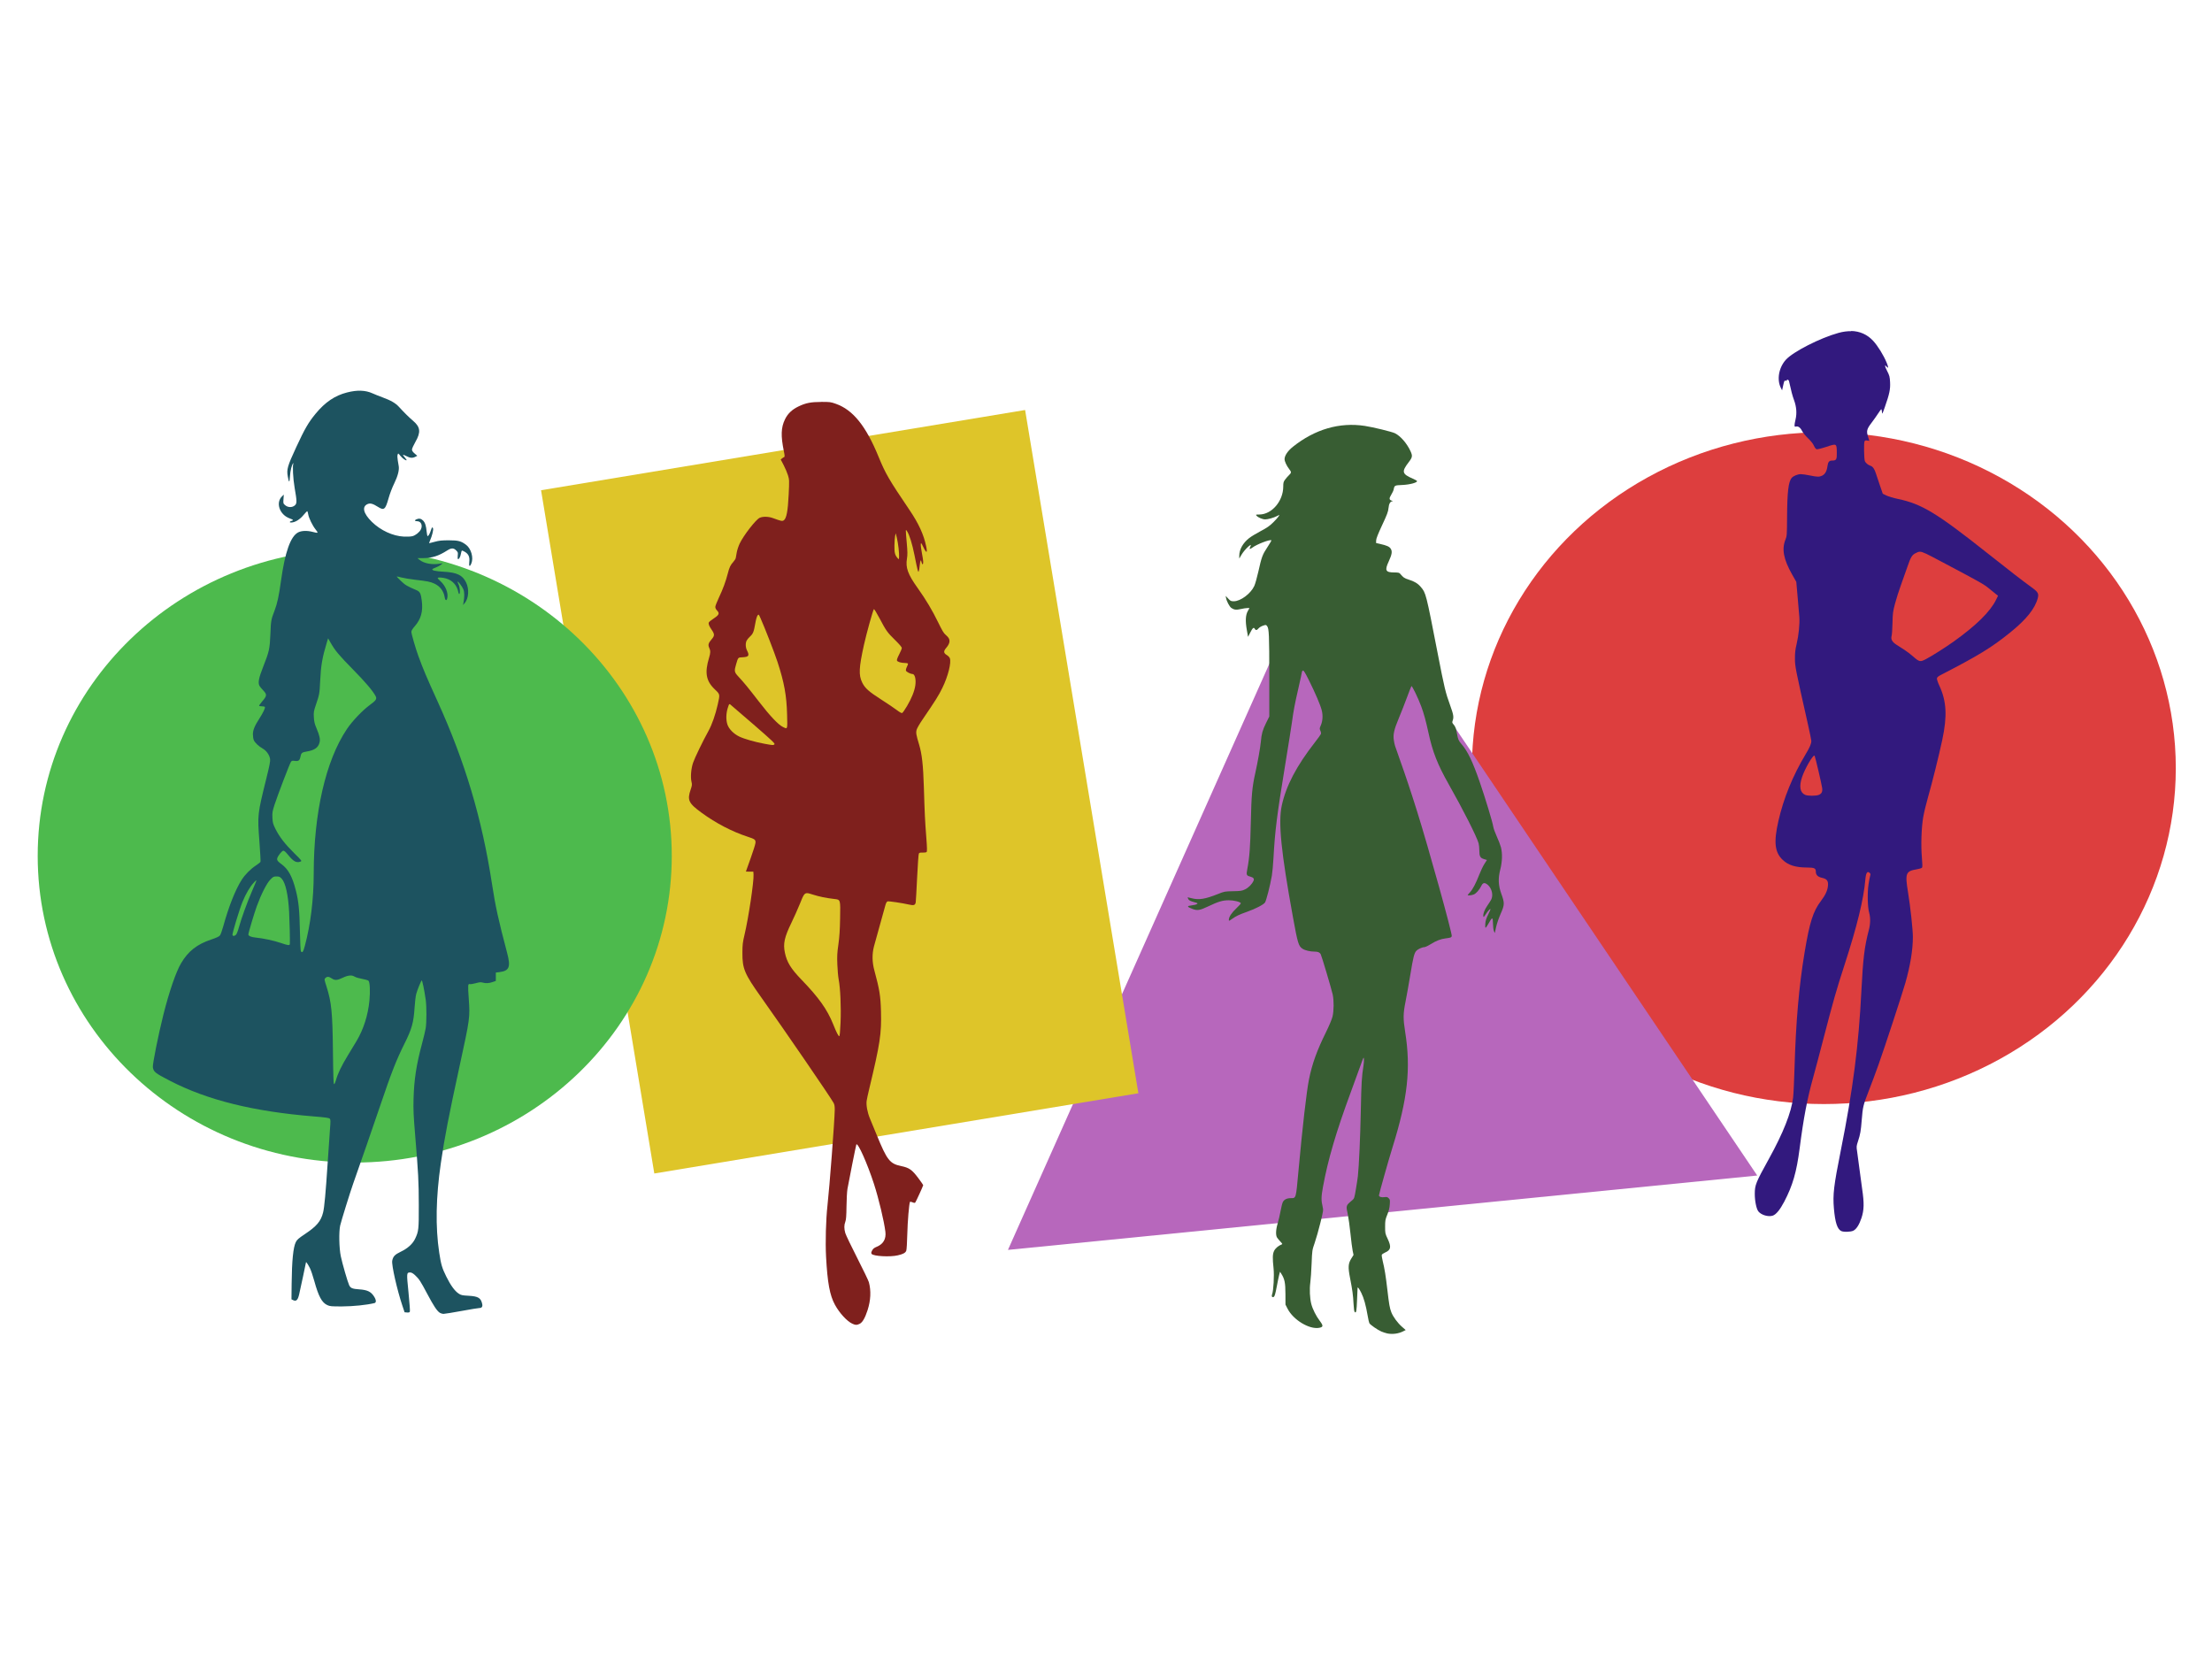 <?xml version="1.0" encoding="UTF-8" standalone="no"?>
<!-- Created with Inkscape (http://www.inkscape.org/) -->

<svg
   xmlns:dc="http://purl.org/dc/elements/1.1/"
   xmlns:cc="http://creativecommons.org/ns#"
   xmlns:rdf="http://www.w3.org/1999/02/22-rdf-syntax-ns#"
   xmlns:svg="http://www.w3.org/2000/svg"
   xmlns="http://www.w3.org/2000/svg"
   xmlns:sodipodi="http://sodipodi.sourceforge.net/DTD/sodipodi-0.dtd"
   xmlns:inkscape="http://www.inkscape.org/namespaces/inkscape"
   width="120mm"
   height="90mm"
   viewBox="0 0 120 90"
   version="1.1"
   id="svg2341"
   xml:space="preserve"
   inkscape:version="0.92.2 5c3e80d, 2017-08-06"
   sodipodi:docname="standing-womenm-silhouettes-simplecolours.svg"><title
     id="title2397">Standing womenm silhouettes</title><sodipodi:namedview
     id="namedview2343"
     pagecolor="#ffffff"
     bordercolor="#000000"
     borderopacity="0.25"
     inkscape:showpageshadow="2"
     inkscape:pageopacity="0.0"
     inkscape:pagecheckerboard="0"
     inkscape:deskcolor="#d1d1d1"
     inkscape:document-units="mm"
     showgrid="false"
     inkscape:zoom="1.0350732"
     inkscape:cx="219.69697"
     inkscape:cy="113.63636"
     inkscape:window-width="1436"
     inkscape:window-height="856"
     inkscape:window-x="4"
     inkscape:window-y="0"
     inkscape:window-maximized="1"
     inkscape:current-layer="layer1"
     inkscape:snap-global="false"
     fit-margin-top="0"
     fit-margin-left="0"
     fit-margin-right="0"
     fit-margin-bottom="0" /><defs
     id="defs2338" /><g
     inkscape:label="Lager 1"
     inkscape:groupmode="layer"
     id="layer1"
     transform="translate(5.907,12.754)"><g
       id="g61237"
       transform="translate(2.045,-17.638)"><ellipse
         style="opacity:1;fill:#dd3e3e;fill-opacity:1;stroke:none;stroke-width:1.371;stroke-linecap:round;stroke-miterlimit:4;stroke-dasharray:none;stroke-opacity:1"
         id="ellipse61227"
         cx="90.991"
         cy="46.556"
         rx="19.093"
         ry="18.223" /><path
         inkscape:connector-curvature="0"
         id="path61225"
         d="M 63.989,33.991 46.729,72.69 87.377,68.656 Z"
         style="fill:#b767bc;fill-opacity:1;stroke:none;stroke-width:0.265px;stroke-linecap:butt;stroke-linejoin:miter;stroke-opacity:1" /><rect
         transform="rotate(-9.412)"
         y="34.555"
         x="15.964"
         height="37.572"
         width="26.618"
         id="rect61223"
         style="opacity:1;fill:#dec529;fill-opacity:1;stroke:none;stroke-width:1.244;stroke-linecap:round;stroke-miterlimit:4;stroke-dasharray:none;stroke-opacity:1" /><ellipse
         ry="16.636"
         rx="17.199"
         cy="51.316"
         cx="11.292"
         id="path60678"
         style="opacity:1;fill:#4dba4d;fill-opacity:1;stroke:none;stroke-width:1.244;stroke-linecap:round;stroke-miterlimit:4;stroke-dasharray:none;stroke-opacity:1" /><path
         inkscape:connector-curvature="0"
         id="path2371"
         d="m 67.296,77.219 c -0.077,-0.016 -0.218,-0.062 -0.314,-0.103 -0.205,-0.088 -0.602,-0.365 -0.648,-0.451 -0.018,-0.034 -0.059,-0.218 -0.092,-0.411 -0.093,-0.55 -0.209,-0.966 -0.346,-1.236 -0.116,-0.231 -0.194,-0.334 -0.2,-0.266 -0.002,0.016 -0.014,0.305 -0.028,0.643 -0.025,0.629 -0.046,0.735 -0.126,0.669 -0.028,-0.024 -0.052,-0.184 -0.065,-0.449 -0.024,-0.471 -0.062,-0.751 -0.188,-1.394 -0.116,-0.59 -0.104,-0.786 0.064,-1.057 l 0.124,-0.2 -0.047,-0.223 c -0.026,-0.122 -0.08,-0.543 -0.12,-0.934 -0.04,-0.391 -0.104,-0.853 -0.141,-1.026 -0.109,-0.506 -0.114,-0.489 0.238,-0.785 0.108,-0.09 0.117,-0.119 0.199,-0.604 0.047,-0.28 0.096,-0.596 0.107,-0.702 0.059,-0.541 0.131,-2.155 0.159,-3.563 0.03,-1.494 0.05,-1.838 0.143,-2.422 0.021,-0.135 0.034,-0.306 0.027,-0.38 -0.011,-0.12 -0.029,-0.084 -0.183,0.351 -0.094,0.267 -0.329,0.911 -0.522,1.433 -0.807,2.182 -1.245,3.673 -1.52,5.172 -0.096,0.523 -0.099,0.735 -0.014,1.079 0.042,0.169 0.035,0.213 -0.124,0.86 -0.092,0.375 -0.231,0.864 -0.308,1.086 -0.139,0.402 -0.14,0.407 -0.168,1.123 -0.015,0.396 -0.047,0.862 -0.071,1.036 -0.049,0.362 -0.027,0.845 0.053,1.158 0.071,0.277 0.259,0.652 0.457,0.913 0.204,0.269 0.199,0.34 -0.031,0.382 -0.53,0.097 -1.401,-0.429 -1.709,-1.031 l -0.117,-0.228 -0.002,-0.579 c -0.002,-0.612 -0.042,-0.808 -0.225,-1.097 l -0.069,-0.109 -0.042,0.155 c -0.023,0.086 -0.085,0.383 -0.137,0.662 -0.067,0.358 -0.112,0.517 -0.153,0.543 -0.089,0.056 -0.142,-0.015 -0.097,-0.132 0.076,-0.2 0.121,-1.02 0.078,-1.417 -0.06,-0.555 -0.053,-0.77 0.031,-0.943 0.066,-0.137 0.235,-0.282 0.4,-0.343 0.062,-0.023 0.057,-0.036 -0.056,-0.156 -0.068,-0.072 -0.15,-0.17 -0.181,-0.217 -0.085,-0.127 -0.073,-0.431 0.031,-0.776 0.049,-0.163 0.119,-0.465 0.157,-0.673 0.037,-0.207 0.093,-0.424 0.122,-0.482 0.072,-0.139 0.221,-0.212 0.432,-0.212 0.29,0 0.277,0.044 0.413,-1.445 0.22,-2.412 0.443,-4.357 0.576,-5.009 0.173,-0.846 0.427,-1.552 0.92,-2.55 0.173,-0.351 0.319,-0.7 0.355,-0.848 0.075,-0.311 0.079,-0.868 0.009,-1.195 -0.06,-0.281 -0.598,-2.09 -0.651,-2.188 -0.052,-0.098 -0.149,-0.139 -0.326,-0.139 -0.249,0 -0.522,-0.065 -0.66,-0.156 -0.216,-0.143 -0.26,-0.288 -0.522,-1.727 -0.642,-3.528 -0.802,-5.12 -0.604,-6.038 0.23,-1.069 0.793,-2.144 1.799,-3.435 0.165,-0.212 0.312,-0.415 0.325,-0.451 0.013,-0.036 0,-0.115 -0.03,-0.178 -0.05,-0.105 -0.048,-0.125 0.022,-0.284 0.104,-0.236 0.124,-0.544 0.052,-0.825 -0.075,-0.293 -0.344,-0.924 -0.692,-1.622 -0.208,-0.417 -0.288,-0.547 -0.328,-0.532 -0.029,0.011 -0.053,0.043 -0.053,0.07 0,0.028 -0.086,0.425 -0.191,0.883 -0.203,0.885 -0.267,1.222 -0.354,1.868 -0.03,0.222 -0.196,1.265 -0.368,2.317 -0.444,2.713 -0.55,3.552 -0.631,5.027 -0.02,0.361 -0.06,0.795 -0.089,0.965 -0.089,0.52 -0.303,1.357 -0.371,1.454 -0.083,0.118 -0.508,0.338 -0.979,0.505 -0.433,0.154 -0.59,0.229 -0.816,0.39 -0.159,0.113 -0.167,0.115 -0.167,0.042 0,-0.152 0.151,-0.382 0.409,-0.623 0.145,-0.135 0.254,-0.261 0.243,-0.279 -0.048,-0.078 -0.395,-0.159 -0.669,-0.157 -0.327,0.003 -0.555,0.071 -1.105,0.333 -0.455,0.216 -0.585,0.237 -0.849,0.138 -0.309,-0.116 -0.322,-0.164 -0.051,-0.193 0.124,-0.013 0.254,-0.045 0.289,-0.071 0.058,-0.042 0.049,-0.051 -0.093,-0.089 -0.276,-0.075 -0.34,-0.108 -0.38,-0.195 -0.021,-0.047 -0.032,-0.085 -0.024,-0.085 0.008,0 0.106,0.024 0.217,0.053 0.387,0.101 0.73,0.046 1.414,-0.227 0.358,-0.143 0.378,-0.147 0.829,-0.155 0.42,-0.008 0.48,-0.017 0.654,-0.102 0.187,-0.091 0.372,-0.279 0.454,-0.46 0.053,-0.115 0,-0.183 -0.18,-0.232 -0.204,-0.055 -0.217,-0.089 -0.156,-0.407 0.117,-0.611 0.161,-1.19 0.191,-2.542 0.033,-1.491 0.071,-1.901 0.246,-2.686 0.131,-0.589 0.269,-1.371 0.298,-1.684 0.039,-0.432 0.092,-0.624 0.277,-0.999 l 0.181,-0.367 v -2.178 c 0,-2.254 -0.015,-2.598 -0.12,-2.727 -0.06,-0.074 -0.066,-0.075 -0.228,-0.019 -0.092,0.031 -0.198,0.097 -0.237,0.146 -0.085,0.108 -0.155,0.113 -0.206,0.017 -0.053,-0.099 -0.115,-0.044 -0.253,0.228 l -0.108,0.213 -0.066,-0.369 c -0.087,-0.486 -0.071,-0.812 0.052,-1.031 l 0.091,-0.163 h -0.118 c -0.065,0 -0.222,0.024 -0.348,0.053 -0.249,0.058 -0.371,0.044 -0.518,-0.059 -0.101,-0.071 -0.255,-0.362 -0.287,-0.544 l -0.019,-0.111 0.136,0.146 c 0.124,0.133 0.152,0.146 0.306,0.146 0.363,0 0.913,-0.409 1.107,-0.825 0.05,-0.106 0.149,-0.454 0.22,-0.772 0.181,-0.811 0.225,-0.931 0.492,-1.333 0.13,-0.196 0.227,-0.365 0.217,-0.375 -0.065,-0.065 -0.796,0.216 -1.032,0.396 -0.136,0.104 -0.182,0.088 -0.114,-0.039 0.158,-0.294 -0.298,0.119 -0.483,0.439 l -0.112,0.193 -7.61e-4,-0.143 c -0.002,-0.345 0.196,-0.701 0.541,-0.971 0.105,-0.082 0.386,-0.252 0.623,-0.377 0.342,-0.18 0.484,-0.278 0.681,-0.474 0.137,-0.136 0.268,-0.283 0.292,-0.327 l 0.043,-0.081 -0.134,0.068 c -0.188,0.096 -0.492,0.181 -0.64,0.18 -0.145,-7.6e-4 -0.38,-0.1 -0.465,-0.196 -0.057,-0.064 -0.052,-0.067 0.158,-0.069 0.671,-0.009 1.284,-0.729 1.287,-1.51 7.6e-4,-0.219 0.013,-0.266 0.102,-0.386 0.055,-0.075 0.15,-0.183 0.211,-0.24 0.136,-0.128 0.137,-0.169 0.004,-0.336 -0.13,-0.165 -0.244,-0.409 -0.245,-0.528 -0.002,-0.191 0.173,-0.452 0.452,-0.674 1.195,-0.953 2.531,-1.341 3.9,-1.133 0.46,0.07 1.482,0.32 1.641,0.401 0.304,0.155 0.64,0.543 0.835,0.962 0.123,0.264 0.112,0.338 -0.09,0.601 -0.402,0.524 -0.372,0.643 0.226,0.901 0.115,0.05 0.214,0.106 0.221,0.126 0.028,0.084 -0.386,0.196 -0.79,0.214 -0.429,0.019 -0.433,0.021 -0.475,0.24 -0.011,0.06 -0.072,0.191 -0.135,0.292 -0.125,0.202 -0.115,0.279 0.043,0.323 0.046,0.013 0.06,0.025 0.03,0.027 -0.124,0.008 -0.197,0.131 -0.219,0.37 -0.018,0.196 -0.073,0.344 -0.345,0.925 -0.228,0.489 -0.324,0.733 -0.326,0.832 l -0.003,0.14 0.211,0.048 c 0.377,0.086 0.511,0.146 0.584,0.263 0.092,0.147 0.066,0.306 -0.114,0.698 -0.222,0.482 -0.166,0.587 0.311,0.588 0.199,3.8e-4 0.266,0.014 0.306,0.062 0.183,0.217 0.236,0.254 0.461,0.323 0.312,0.096 0.504,0.211 0.661,0.395 0.284,0.332 0.286,0.339 0.918,3.591 0.37,1.905 0.425,2.135 0.68,2.838 0.182,0.503 0.204,0.635 0.137,0.827 -0.034,0.097 -0.029,0.123 0.031,0.19 0.112,0.123 0.149,0.219 0.202,0.516 0.055,0.311 0.086,0.385 0.239,0.561 0.342,0.394 0.607,0.944 0.998,2.072 0.289,0.835 0.699,2.187 0.73,2.409 0.013,0.094 0.1,0.337 0.193,0.54 0.093,0.203 0.194,0.466 0.225,0.584 0.086,0.334 0.073,0.787 -0.037,1.211 -0.124,0.48 -0.107,0.86 0.059,1.316 0.181,0.498 0.178,0.596 -0.037,1.081 -0.102,0.23 -0.21,0.544 -0.246,0.715 -0.035,0.168 -0.067,0.313 -0.07,0.323 -0.003,0.01 -0.026,-0.038 -0.052,-0.105 -0.026,-0.068 -0.049,-0.253 -0.05,-0.411 -0.003,-0.355 -0.041,-0.356 -0.232,-0.008 -0.074,0.134 -0.149,0.244 -0.168,0.244 -0.02,0 -0.027,-0.089 -0.016,-0.22 0.013,-0.164 0.054,-0.293 0.163,-0.509 0.08,-0.159 0.132,-0.289 0.116,-0.289 -0.041,0 -0.155,0.131 -0.274,0.314 -0.085,0.131 -0.103,0.144 -0.112,0.082 -0.019,-0.133 0.062,-0.35 0.213,-0.569 0.082,-0.118 0.176,-0.266 0.21,-0.328 0.129,-0.236 0.042,-0.619 -0.182,-0.808 -0.167,-0.141 -0.262,-0.126 -0.349,0.054 -0.104,0.215 -0.279,0.414 -0.413,0.469 -0.108,0.045 -0.328,0.067 -0.328,0.033 0,-0.009 0.055,-0.076 0.123,-0.149 0.154,-0.167 0.32,-0.483 0.507,-0.964 0.08,-0.206 0.206,-0.468 0.28,-0.583 l 0.135,-0.209 -0.162,-0.049 c -0.204,-0.061 -0.25,-0.147 -0.251,-0.47 -3.8e-4,-0.135 -0.018,-0.309 -0.039,-0.386 -0.098,-0.358 -0.842,-1.828 -1.625,-3.21 -0.598,-1.056 -0.872,-1.752 -1.094,-2.782 -0.136,-0.631 -0.252,-1.055 -0.392,-1.432 -0.169,-0.456 -0.5,-1.14 -0.534,-1.102 -0.015,0.017 -0.126,0.3 -0.247,0.628 -0.121,0.328 -0.32,0.836 -0.443,1.128 -0.252,0.599 -0.313,0.873 -0.262,1.184 0.042,0.258 0.033,0.229 0.316,1.022 0.322,0.901 0.608,1.759 0.949,2.847 0.619,1.971 1.914,6.635 1.876,6.755 -0.023,0.072 -0.062,0.086 -0.351,0.123 -0.259,0.033 -0.494,0.126 -0.789,0.309 -0.144,0.09 -0.302,0.164 -0.351,0.164 -0.114,7.6e-4 -0.352,0.11 -0.43,0.197 -0.117,0.132 -0.168,0.333 -0.324,1.282 -0.087,0.528 -0.206,1.195 -0.264,1.483 -0.13,0.643 -0.133,0.916 -0.019,1.635 0.317,1.984 0.137,3.625 -0.684,6.254 -0.203,0.649 -0.737,2.543 -0.737,2.612 0,0.079 0.125,0.122 0.291,0.099 0.132,-0.018 0.169,-0.009 0.236,0.058 0.072,0.072 0.077,0.101 0.059,0.346 -0.014,0.187 -0.055,0.352 -0.136,0.548 -0.105,0.256 -0.116,0.314 -0.116,0.649 -3.8e-4,0.357 0.004,0.378 0.138,0.661 0.209,0.442 0.176,0.607 -0.148,0.747 -0.082,0.036 -0.159,0.089 -0.171,0.119 -0.011,0.03 0.012,0.184 0.051,0.343 0.099,0.398 0.166,0.812 0.251,1.552 0.091,0.789 0.128,0.999 0.216,1.224 0.097,0.247 0.341,0.578 0.579,0.787 l 0.2,0.175 -0.138,0.07 c -0.259,0.131 -0.579,0.172 -0.875,0.113 z"
         style="fill:#385d33;fill-opacity:1;stroke-width:0.035" /><path
         inkscape:connector-curvature="0"
         d="m 36.599,26.689 c -0.565,0.001 -0.841,0.056 -1.231,0.243 -0.353,0.17 -0.583,0.389 -0.733,0.696 -0.219,0.448 -0.235,0.898 -0.062,1.74 0.047,0.228 0.05,0.299 0.017,0.31 -0.024,0.008 -0.076,0.041 -0.116,0.074 l -0.073,0.059 0.159,0.304 c 0.087,0.167 0.193,0.416 0.235,0.553 0.073,0.241 0.075,0.274 0.038,1.047 -0.042,0.892 -0.12,1.301 -0.267,1.397 -0.084,0.055 -0.134,0.044 -0.589,-0.122 -0.244,-0.089 -0.549,-0.095 -0.72,-0.014 -0.209,0.099 -0.876,0.959 -1.083,1.398 -0.064,0.135 -0.134,0.348 -0.157,0.474 -0.022,0.125 -0.047,0.264 -0.055,0.308 -0.008,0.044 -0.068,0.138 -0.132,0.21 -0.158,0.176 -0.214,0.295 -0.3,0.631 -0.108,0.425 -0.268,0.856 -0.482,1.307 -0.105,0.222 -0.193,0.447 -0.195,0.501 -0.002,0.062 0.032,0.135 0.093,0.198 0.147,0.154 0.114,0.239 -0.167,0.424 -0.132,0.087 -0.254,0.184 -0.272,0.217 -0.041,0.073 0.002,0.193 0.144,0.398 0.17,0.247 0.171,0.328 0.003,0.522 -0.177,0.205 -0.206,0.307 -0.131,0.465 0.075,0.157 0.073,0.272 -0.01,0.544 -0.245,0.806 -0.163,1.257 0.314,1.71 0.287,0.273 0.284,0.26 0.159,0.815 -0.128,0.569 -0.315,1.099 -0.512,1.455 -0.295,0.532 -0.73,1.429 -0.825,1.704 -0.109,0.312 -0.149,0.784 -0.088,1.038 0.037,0.154 0.032,0.198 -0.048,0.432 -0.192,0.562 -0.11,0.733 0.595,1.248 0.779,0.569 1.657,1.026 2.495,1.299 0.403,0.131 0.447,0.167 0.427,0.346 -0.009,0.08 -0.129,0.46 -0.267,0.844 -0.138,0.384 -0.251,0.7 -0.251,0.703 0,0.002 0.091,0.004 0.202,0.004 l 0.202,-5.17e-4 0.011,0.155 c 0.026,0.362 -0.274,2.364 -0.489,3.268 -0.099,0.416 -0.113,0.536 -0.115,0.983 -0.004,0.861 0.114,1.138 1.015,2.405 1.258,1.768 3.784,5.453 3.934,5.739 0.048,0.091 0.063,0.192 0.06,0.387 -0.011,0.626 -0.28,4.155 -0.396,5.193 -0.083,0.744 -0.117,1.98 -0.075,2.754 0.077,1.425 0.202,2.102 0.484,2.616 0.246,0.45 0.654,0.893 0.943,1.025 v -5.17e-4 c 0.174,0.08 0.238,0.081 0.392,0.008 0.155,-0.074 0.295,-0.313 0.433,-0.741 0.172,-0.533 0.197,-1.054 0.071,-1.519 -0.023,-0.087 -0.308,-0.679 -0.633,-1.316 -0.325,-0.637 -0.616,-1.244 -0.646,-1.349 -0.069,-0.237 -0.069,-0.435 0.002,-0.617 0.041,-0.107 0.057,-0.305 0.063,-0.825 0.004,-0.376 0.027,-0.803 0.051,-0.948 0.051,-0.312 0.468,-2.399 0.484,-2.418 0.085,-0.109 0.599,1.043 0.954,2.139 0.258,0.795 0.551,2.023 0.621,2.598 0.047,0.388 -0.111,0.665 -0.461,0.81 -0.152,0.063 -0.21,0.11 -0.261,0.209 -0.052,0.102 -0.056,0.139 -0.023,0.183 0.098,0.127 1.001,0.176 1.422,0.076 0.294,-0.069 0.411,-0.134 0.456,-0.252 0.021,-0.054 0.045,-0.454 0.055,-0.888 0.015,-0.682 0.099,-1.68 0.148,-1.76 0.009,-0.014 0.07,-0.004 0.135,0.024 0.093,0.039 0.126,0.04 0.153,0.007 0.04,-0.05 0.428,-0.9 0.428,-0.938 0,-0.014 -0.117,-0.181 -0.259,-0.372 -0.349,-0.467 -0.496,-0.57 -0.941,-0.664 -0.614,-0.129 -0.761,-0.316 -1.322,-1.685 -0.135,-0.328 -0.301,-0.731 -0.37,-0.897 -0.136,-0.326 -0.209,-0.722 -0.177,-0.956 0.011,-0.081 0.073,-0.368 0.138,-0.639 0.592,-2.471 0.672,-2.995 0.64,-4.21 -0.023,-0.849 -0.077,-1.183 -0.361,-2.232 -0.121,-0.446 -0.127,-0.885 -0.019,-1.299 0.065,-0.247 0.414,-1.508 0.62,-2.236 0.033,-0.116 0.074,-0.189 0.116,-0.203 0.067,-0.021 0.81,0.09 1.178,0.175 0.248,0.058 0.327,0.028 0.351,-0.133 0.009,-0.063 0.044,-0.666 0.076,-1.342 0.032,-0.676 0.074,-1.257 0.092,-1.292 0.026,-0.05 0.07,-0.061 0.207,-0.055 0.097,0.004 0.193,-0.01 0.215,-0.033 0.031,-0.031 0.027,-0.221 -0.018,-0.805 -0.069,-0.897 -0.086,-1.233 -0.131,-2.712 -0.037,-1.206 -0.104,-1.801 -0.26,-2.317 -0.159,-0.524 -0.178,-0.644 -0.129,-0.807 0.024,-0.081 0.164,-0.323 0.312,-0.538 0.72,-1.056 0.875,-1.303 1.082,-1.726 0.306,-0.624 0.494,-1.373 0.404,-1.607 -0.021,-0.054 -0.093,-0.13 -0.161,-0.17 -0.182,-0.108 -0.192,-0.208 -0.038,-0.388 0.173,-0.203 0.221,-0.369 0.147,-0.513 -0.031,-0.06 -0.111,-0.151 -0.178,-0.202 -0.092,-0.07 -0.187,-0.228 -0.397,-0.66 -0.328,-0.674 -0.666,-1.24 -1.119,-1.876 -0.532,-0.745 -0.662,-1.104 -0.58,-1.597 0.034,-0.205 0.032,-0.366 -0.011,-0.85 -0.069,-0.779 -0.069,-0.763 0.017,-0.632 0.128,0.194 0.282,0.689 0.402,1.294 0.166,0.838 0.2,0.965 0.234,0.874 0.015,-0.04 0.038,-0.185 0.051,-0.323 0.028,-0.282 0.067,-0.343 0.101,-0.16 0.013,0.068 0.038,0.114 0.056,0.103 0.051,-0.031 0.041,-0.186 -0.039,-0.597 -0.04,-0.206 -0.067,-0.423 -0.061,-0.484 0.01,-0.102 0.021,-0.09 0.145,0.166 0.167,0.344 0.225,0.322 0.147,-0.056 -0.131,-0.633 -0.404,-1.231 -0.898,-1.961 -1.122,-1.659 -1.307,-1.976 -1.683,-2.893 -0.687,-1.676 -1.386,-2.545 -2.313,-2.875 -0.283,-0.101 -0.334,-0.107 -0.794,-0.106 z m 4.041,7.124 0.059,0.235 c 0.033,0.129 0.076,0.391 0.097,0.581 0.021,0.19 0.033,0.406 0.026,0.48 -0.011,0.127 -0.014,0.131 -0.068,0.068 -0.158,-0.181 -0.189,-0.299 -0.183,-0.698 0.003,-0.212 0.019,-0.449 0.037,-0.526 z m -1.183,4.114 c 0.022,-9.84e-4 0.155,0.215 0.301,0.491 0.365,0.691 0.426,0.776 0.849,1.19 0.238,0.233 0.363,0.381 0.363,0.43 0,0.042 -0.064,0.198 -0.143,0.348 -0.089,0.17 -0.134,0.295 -0.119,0.332 0.027,0.072 0.222,0.131 0.427,0.132 0.081,1e-4 0.156,0.015 0.167,0.033 0.011,0.018 -0.013,0.096 -0.054,0.174 -0.043,0.082 -0.064,0.17 -0.052,0.21 0.02,0.064 0.245,0.18 0.349,0.18 0.134,0 0.206,0.284 0.158,0.622 -0.043,0.306 -0.202,0.7 -0.451,1.121 -0.115,0.195 -0.233,0.363 -0.263,0.375 -0.033,0.013 -0.145,-0.049 -0.289,-0.16 -0.129,-0.099 -0.505,-0.353 -0.834,-0.563 -0.685,-0.438 -0.892,-0.622 -1.043,-0.928 -0.2,-0.404 -0.181,-0.81 0.098,-2.064 0.133,-0.602 0.488,-1.875 0.535,-1.922 4.89e-4,-4.88e-4 8.3e-4,-10e-4 0.002,-10e-4 z m -6.26,0.303 c 0.024,2.84e-4 0.046,0.049 0.104,0.18 0.234,0.523 0.76,1.876 0.924,2.376 0.367,1.121 0.496,1.831 0.522,2.863 0.021,0.836 0.033,0.801 -0.237,0.667 -0.246,-0.122 -0.705,-0.61 -1.297,-1.378 -0.569,-0.737 -0.807,-1.029 -1.115,-1.358 -0.217,-0.232 -0.227,-0.293 -0.112,-0.676 0.109,-0.365 0.097,-0.352 0.349,-0.364 0.332,-0.016 0.381,-0.09 0.241,-0.364 -0.086,-0.168 -0.095,-0.401 -0.021,-0.543 0.029,-0.055 0.11,-0.154 0.182,-0.219 0.164,-0.149 0.205,-0.251 0.283,-0.702 0.037,-0.214 0.088,-0.394 0.125,-0.439 0.023,-0.028 0.038,-0.046 0.052,-0.045 z m -1.575,4.853 c 0.012,-0.002 0.026,0.006 0.045,0.02 0.036,0.026 0.602,0.513 1.258,1.082 1.027,0.892 1.184,1.042 1.136,1.08 -0.067,0.053 -0.07,0.053 -0.534,-0.031 -0.507,-0.092 -1.094,-0.259 -1.367,-0.389 -0.307,-0.146 -0.569,-0.411 -0.65,-0.656 -0.083,-0.249 -0.076,-0.593 0.017,-0.893 0.047,-0.153 0.067,-0.207 0.095,-0.212 z m 4.212,10.254 c 0.072,0.002 0.166,0.032 0.304,0.076 0.343,0.11 0.734,0.191 1.163,0.239 0.349,0.04 0.341,0.013 0.322,1.064 -0.011,0.634 -0.036,1.003 -0.093,1.404 -0.065,0.454 -0.075,0.634 -0.057,1.088 0.011,0.299 0.044,0.663 0.072,0.808 0.091,0.461 0.138,1.524 0.103,2.332 -0.021,0.499 -0.044,0.739 -0.071,0.748 -0.042,0.014 -0.152,-0.204 -0.331,-0.65 -0.319,-0.796 -0.779,-1.443 -1.715,-2.412 -0.579,-0.6 -0.793,-0.947 -0.902,-1.463 -0.104,-0.493 -0.028,-0.843 0.353,-1.626 0.141,-0.29 0.348,-0.753 0.46,-1.03 0.179,-0.444 0.232,-0.581 0.391,-0.577 z"
         style="fill:#7f201d;fill-opacity:1;stroke-width:0.035"
         id="path2357" /><path
         inkscape:connector-curvature="0"
         d="m 92.475,22.851 c -0.215,-0.005 -0.443,0.025 -0.684,0.091 -1,0.274 -2.47,1.024 -2.862,1.459 -0.386,0.429 -0.499,1.083 -0.266,1.537 l 0.063,0.122 0.06,-0.272 c 0.053,-0.238 0.068,-0.269 0.127,-0.251 0.037,0.012 0.067,0.004 0.067,-0.017 0,-0.072 0.104,-0.037 0.121,0.041 0.124,0.561 0.185,0.79 0.272,1.027 0.133,0.359 0.161,0.716 0.084,1.046 -0.077,0.327 -0.075,0.421 0.009,0.394 0.124,-0.039 0.245,0.042 0.339,0.228 0.051,0.101 0.197,0.28 0.332,0.409 0.155,0.147 0.267,0.29 0.314,0.398 0.042,0.097 0.103,0.179 0.143,0.192 0.042,0.013 0.255,-0.038 0.527,-0.128 0.57,-0.188 0.564,-0.191 0.573,0.301 0.007,0.382 -0.026,0.441 -0.24,0.441 -0.176,0 -0.235,0.068 -0.269,0.315 -0.036,0.266 -0.13,0.43 -0.29,0.506 -0.154,0.073 -0.257,0.071 -0.67,-0.014 -0.188,-0.039 -0.407,-0.07 -0.487,-0.069 -0.163,8.6e-4 -0.396,0.095 -0.487,0.198 -0.181,0.204 -0.247,0.752 -0.255,2.118 -0.006,0.974 -0.011,1.046 -0.082,1.219 -0.218,0.527 -0.113,1.083 0.363,1.922 l 0.219,0.386 0.073,0.825 c 0.04,0.454 0.082,0.944 0.092,1.088 0.026,0.37 -0.037,0.995 -0.146,1.453 -0.073,0.305 -0.093,0.477 -0.092,0.793 4.86e-4,0.429 0.028,0.565 0.697,3.535 0.105,0.467 0.191,0.886 0.191,0.93 -3.99e-4,0.164 -0.076,0.342 -0.321,0.75 -0.686,1.145 -1.185,2.369 -1.464,3.596 -0.264,1.159 -0.201,1.707 0.242,2.122 0.301,0.281 0.697,0.404 1.312,0.405 0.397,6.9e-4 0.477,0.039 0.477,0.229 0,0.173 0.106,0.279 0.331,0.329 0.273,0.061 0.35,0.163 0.326,0.431 -0.022,0.252 -0.139,0.506 -0.372,0.813 -0.437,0.576 -0.621,1.154 -0.897,2.813 -0.305,1.833 -0.472,3.761 -0.545,6.266 -0.021,0.705 -0.055,1.424 -0.076,1.597 -0.1,0.819 -0.536,1.921 -1.319,3.336 -0.702,1.269 -0.758,1.406 -0.761,1.877 -0.003,0.385 0.086,0.827 0.194,0.964 0.154,0.196 0.54,0.31 0.779,0.231 0.182,-0.06 0.396,-0.32 0.626,-0.76 0.459,-0.878 0.668,-1.602 0.835,-2.892 0.215,-1.665 0.41,-2.686 0.735,-3.852 0.096,-0.343 0.334,-1.24 0.529,-1.993 0.572,-2.2 0.718,-2.714 1.165,-4.09 0.691,-2.13 1.046,-3.583 1.137,-4.662 0.03,-0.357 0.11,-0.469 0.24,-0.338 0.04,0.04 0.045,0.076 0.021,0.139 -0.018,0.047 -0.059,0.263 -0.091,0.481 -0.069,0.467 -0.051,1.23 0.036,1.537 0.075,0.266 0.069,0.602 -0.017,0.929 -0.238,0.91 -0.316,1.543 -0.404,3.284 -0.15,2.989 -0.455,5.356 -1.12,8.688 -0.383,1.92 -0.437,2.381 -0.372,3.142 0.065,0.75 0.181,1.111 0.391,1.219 0.128,0.066 0.518,0.056 0.664,-0.017 0.164,-0.082 0.316,-0.319 0.437,-0.679 0.145,-0.434 0.155,-0.805 0.041,-1.577 -0.05,-0.338 -0.122,-0.875 -0.161,-1.194 -0.039,-0.319 -0.09,-0.702 -0.114,-0.852 -0.041,-0.261 -0.038,-0.285 0.053,-0.562 0.119,-0.36 0.152,-0.551 0.199,-1.149 0.055,-0.696 0.084,-0.814 0.371,-1.547 0.144,-0.367 0.386,-1.018 0.539,-1.447 0.334,-0.938 1.287,-3.841 1.455,-4.431 0.269,-0.943 0.408,-1.791 0.408,-2.492 -1.5e-5,-0.406 -0.135,-1.652 -0.263,-2.432 -0.168,-1.024 -0.123,-1.143 0.47,-1.241 0.137,-0.023 0.266,-0.062 0.288,-0.088 0.028,-0.034 0.027,-0.18 -0.005,-0.543 -0.059,-0.664 -0.027,-1.633 0.073,-2.208 0.042,-0.241 0.162,-0.738 0.268,-1.106 0.22,-0.767 0.583,-2.225 0.764,-3.076 0.277,-1.298 0.233,-2.101 -0.161,-2.949 -0.078,-0.167 -0.136,-0.342 -0.129,-0.388 0.009,-0.062 0.069,-0.113 0.24,-0.201 2.026,-1.045 2.723,-1.472 3.738,-2.291 0.872,-0.703 1.352,-1.304 1.495,-1.87 0.061,-0.242 0.008,-0.331 -0.349,-0.588 -0.443,-0.319 -1.221,-0.92 -2.375,-1.836 -2.754,-2.184 -3.57,-2.679 -4.862,-2.949 -0.241,-0.05 -0.526,-0.135 -0.632,-0.188 l -0.193,-0.096 -0.151,-0.439 c -0.083,-0.241 -0.183,-0.542 -0.223,-0.667 -0.076,-0.24 -0.168,-0.37 -0.29,-0.408 -0.126,-0.039 -0.27,-0.158 -0.307,-0.254 -0.046,-0.118 -0.061,-0.984 -0.019,-1.071 0.025,-0.051 0.058,-0.061 0.147,-0.047 l 0.115,0.019 -0.068,-0.217 c -0.099,-0.315 -0.074,-0.42 0.188,-0.764 0.123,-0.162 0.287,-0.393 0.364,-0.514 0.077,-0.12 0.151,-0.219 0.165,-0.219 0.013,-1.6e-4 0.029,0.067 0.035,0.149 0.01,0.142 0.018,0.129 0.161,-0.279 0.246,-0.701 0.3,-0.957 0.28,-1.338 -0.016,-0.299 -0.031,-0.356 -0.159,-0.607 -0.14,-0.274 -0.152,-0.379 -0.026,-0.232 0.102,0.119 0.101,0.021 -0.002,-0.225 -0.17,-0.408 -0.479,-0.907 -0.729,-1.178 -0.319,-0.346 -0.725,-0.527 -1.198,-0.537 z m 3.727,11.964 c 0.158,0.002 0.392,0.128 1.101,0.503 2.139,1.131 2.376,1.264 2.639,1.483 0.143,0.119 0.313,0.258 0.379,0.309 l 0.12,0.092 -0.11,0.224 c -0.314,0.64 -1.085,1.398 -2.305,2.267 -0.455,0.324 -1.172,0.778 -1.493,0.946 -0.319,0.167 -0.359,0.158 -0.708,-0.149 -0.125,-0.111 -0.33,-0.267 -0.456,-0.348 -0.126,-0.081 -0.321,-0.206 -0.433,-0.278 -0.243,-0.156 -0.32,-0.295 -0.268,-0.486 0.019,-0.068 0.04,-0.382 0.047,-0.698 0.011,-0.524 0.023,-0.617 0.137,-1.049 0.069,-0.261 0.214,-0.719 0.324,-1.018 0.11,-0.299 0.268,-0.746 0.352,-0.992 0.171,-0.504 0.247,-0.632 0.432,-0.724 0.098,-0.049 0.16,-0.083 0.242,-0.082 z m -5.727,11.06 c 0.007,1.39e-4 0.012,0.004 0.016,0.01 0.038,0.069 0.386,1.564 0.409,1.753 0.024,0.2 -0.027,0.303 -0.184,0.368 -0.15,0.063 -0.594,0.062 -0.738,-5.17e-4 -0.28,-0.122 -0.339,-0.455 -0.17,-0.962 0.152,-0.454 0.567,-1.172 0.668,-1.169 z"
         style="fill:#32197e;fill-opacity:1;stroke-width:0.035"
         id="path2383" /><path
         inkscape:connector-curvature="0"
         d="m 11.634,26.079 c -0.23,-0.007 -0.482,0.025 -0.764,0.097 -0.653,0.167 -1.182,0.524 -1.695,1.145 -0.394,0.477 -0.594,0.822 -1.058,1.825 -0.476,1.028 -0.526,1.2 -0.457,1.583 0.065,0.364 0.096,0.365 0.118,0.003 0.019,-0.316 0.099,-0.641 0.175,-0.713 0.025,-0.024 0.029,-0.021 0.012,0.009 -0.057,0.101 -0.021,0.812 0.067,1.321 0.129,0.741 0.13,0.85 0.007,0.955 -0.141,0.121 -0.366,0.117 -0.517,-0.01 -0.11,-0.093 -0.112,-0.099 -0.095,-0.335 l 0.017,-0.241 -0.086,0.081 c -0.373,0.349 -0.148,1.012 0.411,1.21 0.196,0.07 0.219,0.104 0.088,0.137 -0.1,0.025 -0.118,0.085 -0.026,0.085 0.226,0 0.48,-0.156 0.709,-0.436 0.086,-0.105 0.167,-0.185 0.18,-0.177 0.013,0.008 0.034,0.08 0.047,0.16 0.033,0.207 0.23,0.613 0.402,0.829 0.163,0.204 0.153,0.213 -0.159,0.132 -0.305,-0.079 -0.602,-0.069 -0.788,0.028 -0.411,0.214 -0.713,1.067 -0.929,2.623 -0.115,0.831 -0.204,1.241 -0.35,1.621 -0.188,0.488 -0.197,0.538 -0.226,1.275 -0.032,0.79 -0.066,0.949 -0.381,1.743 -0.249,0.629 -0.301,0.887 -0.213,1.059 0.022,0.042 0.108,0.148 0.191,0.235 0.227,0.237 0.223,0.304 -0.034,0.603 -0.105,0.122 -0.182,0.233 -0.173,0.248 0.009,0.015 0.077,0.027 0.152,0.027 0.075,0 0.146,0.016 0.158,0.035 0.03,0.049 -0.09,0.306 -0.283,0.605 -0.27,0.416 -0.366,0.647 -0.366,0.88 -2e-5,0.112 0.022,0.254 0.049,0.316 0.06,0.14 0.266,0.334 0.489,0.461 0.199,0.113 0.362,0.346 0.394,0.564 0.018,0.117 -0.028,0.35 -0.212,1.092 -0.471,1.902 -0.476,1.942 -0.368,3.361 0.044,0.586 0.071,1.091 0.06,1.12 -0.011,0.03 -0.129,0.124 -0.26,0.21 -0.274,0.178 -0.58,0.488 -0.757,0.765 -0.347,0.542 -0.704,1.445 -1.008,2.543 -0.059,0.212 -0.136,0.426 -0.172,0.474 -0.047,0.064 -0.178,0.126 -0.487,0.23 -0.769,0.259 -1.239,0.631 -1.624,1.282 -0.279,0.473 -0.649,1.55 -0.965,2.811 -0.269,1.074 -0.591,2.683 -0.567,2.832 0.041,0.252 0.122,0.316 0.916,0.728 2.029,1.052 4.538,1.675 7.823,1.94 0.617,0.05 0.813,0.077 0.856,0.12 0.049,0.049 0.051,0.114 0.015,0.576 -0.022,0.286 -0.08,1.121 -0.128,1.855 -0.104,1.594 -0.178,2.386 -0.245,2.658 -0.119,0.478 -0.344,0.745 -0.998,1.181 -0.333,0.222 -0.416,0.295 -0.482,0.426 -0.141,0.279 -0.214,1.011 -0.227,2.264 l -0.009,0.842 0.097,0.047 c 0.162,0.078 0.25,-0.01 0.32,-0.317 0.077,-0.337 0.369,-1.709 0.371,-1.74 0.002,-0.045 0.108,0.113 0.211,0.314 0.056,0.109 0.164,0.428 0.241,0.708 0.228,0.828 0.41,1.166 0.701,1.3 0.147,0.068 0.22,0.075 0.811,0.073 0.59,-0.002 1.323,-0.077 1.747,-0.18 0.116,-0.028 0.102,-0.18 -0.035,-0.383 -0.165,-0.244 -0.357,-0.333 -0.79,-0.363 -0.375,-0.026 -0.468,-0.066 -0.545,-0.228 -0.081,-0.17 -0.366,-1.158 -0.452,-1.564 -0.093,-0.44 -0.111,-1.32 -0.035,-1.668 0.051,-0.233 0.543,-1.816 0.705,-2.273 0.296,-0.829 1.142,-3.271 1.475,-4.257 0.595,-1.76 0.872,-2.466 1.312,-3.345 0.396,-0.791 0.495,-1.148 0.546,-1.969 0.018,-0.282 0.057,-0.605 0.087,-0.717 0.058,-0.215 0.249,-0.688 0.298,-0.737 0.029,-0.029 0.143,0.52 0.218,1.047 0.051,0.361 0.051,1.228 -0.001,1.545 -0.022,0.135 -0.11,0.506 -0.196,0.825 -0.311,1.158 -0.434,1.953 -0.463,3.001 -0.016,0.596 -0.003,0.898 0.089,2.001 0.169,2.031 0.193,2.479 0.195,3.773 0.003,1.315 -0.009,1.415 -0.195,1.813 -0.135,0.287 -0.404,0.531 -0.788,0.714 -0.315,0.15 -0.414,0.255 -0.458,0.486 -0.043,0.228 0.263,1.582 0.553,2.446 l 0.118,0.351 0.132,0.011 c 0.099,0.008 0.138,-0.004 0.155,-0.05 0.013,-0.033 -0.021,-0.5 -0.075,-1.037 -0.108,-1.067 -0.107,-1.084 0.092,-1.084 0.071,0 0.151,0.045 0.263,0.148 0.215,0.198 0.3,0.328 0.661,1.01 0.343,0.647 0.526,0.924 0.673,1.022 0.055,0.036 0.152,0.066 0.215,0.066 0.063,1.3e-4 0.502,-0.071 0.975,-0.158 0.473,-0.087 0.905,-0.158 0.96,-0.158 0.136,0 0.191,-0.075 0.16,-0.218 -0.071,-0.331 -0.216,-0.419 -0.739,-0.448 -0.349,-0.019 -0.409,-0.032 -0.537,-0.117 -0.215,-0.142 -0.437,-0.448 -0.671,-0.92 -0.232,-0.47 -0.287,-0.654 -0.386,-1.306 -0.21,-1.39 -0.181,-2.994 0.088,-4.847 0.203,-1.398 0.424,-2.542 1.022,-5.291 0.558,-2.565 0.565,-2.612 0.493,-3.633 -0.052,-0.749 -0.047,-0.821 0.06,-0.793 0.041,0.011 0.185,-0.012 0.321,-0.05 0.192,-0.054 0.274,-0.061 0.368,-0.034 0.173,0.05 0.341,0.041 0.543,-0.028 l 0.176,-0.06 v -0.227 -0.227 l 0.201,-0.026 c 0.534,-0.068 0.615,-0.276 0.411,-1.046 -0.476,-1.8 -0.634,-2.523 -0.823,-3.756 -0.54,-3.525 -1.457,-6.601 -2.94,-9.864 -0.617,-1.357 -0.78,-1.741 -1.049,-2.475 -0.151,-0.411 -0.381,-1.207 -0.381,-1.316 0,-0.064 0.059,-0.162 0.181,-0.302 0.342,-0.391 0.458,-0.809 0.383,-1.389 -0.051,-0.399 -0.098,-0.491 -0.29,-0.572 -0.505,-0.214 -0.607,-0.274 -0.839,-0.498 -0.134,-0.129 -0.238,-0.239 -0.233,-0.244 0.005,-0.005 0.123,0.02 0.261,0.056 0.138,0.036 0.478,0.092 0.754,0.124 0.656,0.075 0.812,0.106 1.026,0.205 0.315,0.144 0.511,0.405 0.567,0.753 0.028,0.174 0.104,0.196 0.138,0.039 0.063,-0.285 -0.095,-0.674 -0.375,-0.926 -0.092,-0.082 -0.157,-0.16 -0.145,-0.172 0.039,-0.039 0.274,-0.023 0.455,0.03 0.353,0.105 0.594,0.375 0.665,0.746 0.012,0.063 0.036,0.105 0.053,0.095 0.058,-0.036 0.033,-0.365 -0.039,-0.514 -0.038,-0.08 -0.064,-0.151 -0.057,-0.158 0.028,-0.028 0.244,0.256 0.31,0.407 0.07,0.16 0.072,0.42 0.008,0.759 l -0.02,0.105 0.091,-0.105 c 0.217,-0.252 0.25,-0.761 0.073,-1.123 -0.193,-0.394 -0.496,-0.539 -1.215,-0.579 -0.449,-0.025 -0.655,-0.072 -0.613,-0.14 0.01,-0.016 0.097,-0.058 0.193,-0.092 0.096,-0.035 0.218,-0.1 0.272,-0.145 l 0.098,-0.083 -0.158,0.025 c -0.432,0.068 -0.866,-0.015 -1.106,-0.213 l -0.105,-0.087 0.299,-0.002 c 0.488,-0.003 0.842,-0.115 1.314,-0.417 0.222,-0.141 0.344,-0.142 0.483,-0.003 0.099,0.099 0.106,0.121 0.087,0.28 -0.011,0.095 -0.006,0.181 0.011,0.192 0.049,0.03 0.134,-0.124 0.161,-0.29 0.013,-0.083 0.037,-0.158 0.053,-0.168 0.016,-0.01 0.094,0.023 0.174,0.073 0.193,0.122 0.257,0.279 0.226,0.549 -0.028,0.242 0.027,0.278 0.112,0.073 0.129,-0.308 -0.008,-0.799 -0.281,-1.007 -0.272,-0.207 -0.425,-0.248 -0.936,-0.248 -0.383,-10e-5 -0.53,0.015 -0.763,0.079 -0.159,0.043 -0.296,0.079 -0.306,0.079 -0.009,0 0.011,-0.067 0.047,-0.149 0.109,-0.255 0.186,-0.559 0.163,-0.651 -0.027,-0.107 -0.066,-0.071 -0.124,0.115 -0.049,0.161 -0.129,0.299 -0.172,0.299 -0.016,0 -0.039,-0.107 -0.052,-0.237 -0.032,-0.335 -0.085,-0.497 -0.199,-0.611 -0.106,-0.106 -0.22,-0.125 -0.365,-0.059 -0.11,0.05 -0.085,0.1 0.052,0.1 0.21,0 0.308,0.231 0.193,0.453 -0.077,0.149 -0.281,0.311 -0.449,0.357 -0.085,0.023 -0.286,0.034 -0.466,0.025 -0.597,-0.029 -1.264,-0.336 -1.738,-0.8 -0.467,-0.457 -0.555,-0.831 -0.227,-0.968 0.141,-0.059 0.285,-0.019 0.56,0.156 0.326,0.207 0.4,0.147 0.57,-0.46 0.071,-0.253 0.199,-0.59 0.311,-0.817 0.189,-0.385 0.276,-0.716 0.244,-0.924 -0.008,-0.051 -0.032,-0.196 -0.053,-0.321 -0.024,-0.14 -0.027,-0.261 -0.008,-0.313 0.031,-0.084 0.032,-0.083 0.151,0.065 0.113,0.141 0.3,0.272 0.336,0.236 0.009,-0.009 -0.034,-0.074 -0.096,-0.144 -0.062,-0.07 -0.104,-0.135 -0.095,-0.145 0.01,-0.01 0.093,0.022 0.186,0.071 0.193,0.103 0.327,0.112 0.478,0.034 l 0.107,-0.055 -0.144,-0.123 c -0.101,-0.086 -0.144,-0.151 -0.144,-0.215 0,-0.051 0.082,-0.235 0.182,-0.409 0.308,-0.534 0.279,-0.81 -0.126,-1.154 -0.218,-0.185 -0.476,-0.44 -0.759,-0.749 -0.191,-0.209 -0.43,-0.348 -0.895,-0.52 -0.193,-0.071 -0.437,-0.169 -0.542,-0.217 -0.193,-0.088 -0.4,-0.135 -0.63,-0.143 z m -1.787,13.433 0.147,0.257 c 0.237,0.415 0.448,0.666 1.216,1.447 0.661,0.671 1.072,1.157 1.215,1.432 0.078,0.15 0.028,0.23 -0.293,0.465 -0.419,0.306 -0.975,0.889 -1.27,1.33 -1.145,1.712 -1.792,4.533 -1.795,7.831 -0.001,1.386 -0.17,2.765 -0.481,3.923 -0.089,0.331 -0.135,0.396 -0.213,0.298 -0.02,-0.026 -0.044,-0.482 -0.055,-1.097 -0.022,-1.13 -0.07,-1.616 -0.221,-2.211 -0.191,-0.752 -0.41,-1.152 -0.778,-1.422 -0.285,-0.209 -0.299,-0.267 -0.121,-0.519 0.079,-0.112 0.173,-0.205 0.213,-0.211 0.053,-0.008 0.128,0.058 0.287,0.252 0.275,0.336 0.436,0.419 0.648,0.339 0.09,-0.034 0.084,-0.041 -0.345,-0.465 -0.496,-0.49 -0.798,-0.882 -1.012,-1.313 -0.132,-0.267 -0.15,-0.331 -0.162,-0.604 -0.013,-0.277 -0.002,-0.341 0.116,-0.708 0.163,-0.504 0.811,-2.2 0.883,-2.312 0.048,-0.074 0.071,-0.081 0.22,-0.061 0.196,0.026 0.264,-0.026 0.302,-0.232 0.037,-0.197 0.084,-0.236 0.326,-0.275 0.433,-0.07 0.633,-0.207 0.708,-0.489 0.047,-0.175 0.004,-0.379 -0.164,-0.773 -0.102,-0.24 -0.13,-0.357 -0.144,-0.598 -0.016,-0.275 -0.007,-0.33 0.108,-0.667 0.196,-0.576 0.202,-0.61 0.235,-1.304 0.04,-0.84 0.115,-1.273 0.357,-2.074 z M 7.047,52.431 c 0.147,0 0.184,0.016 0.281,0.119 0.208,0.221 0.356,0.883 0.405,1.812 0.027,0.519 0.05,1.527 0.039,1.725 -0.005,0.099 -0.079,0.092 -0.477,-0.044 -0.388,-0.132 -0.962,-0.256 -1.387,-0.298 -0.237,-0.023 -0.386,-0.088 -0.386,-0.167 0,-0.088 0.317,-1.149 0.46,-1.541 0.235,-0.643 0.533,-1.23 0.727,-1.43 0.157,-0.163 0.181,-0.176 0.338,-0.176 z m -1.1,0.21 c 0.029,-0.005 -0.037,0.145 -0.225,0.581 -0.266,0.615 -0.581,1.485 -0.714,1.972 -0.055,0.2 -0.122,0.368 -0.162,0.404 -0.082,0.074 -0.161,0.079 -0.187,0.013 -0.025,-0.065 0.378,-1.396 0.545,-1.802 0.181,-0.44 0.403,-0.818 0.609,-1.038 0.072,-0.077 0.118,-0.128 0.134,-0.131 z m 5.108,5.163 c 0.089,-0.001 0.166,0.021 0.238,0.066 0.06,0.037 0.241,0.09 0.402,0.118 0.161,0.028 0.316,0.074 0.344,0.102 0.076,0.076 0.099,0.573 0.05,1.08 -0.076,0.788 -0.321,1.556 -0.696,2.185 -0.095,0.16 -0.313,0.521 -0.484,0.8 -0.336,0.552 -0.539,0.975 -0.634,1.323 -0.033,0.122 -0.079,0.222 -0.103,0.222 -0.033,0 -0.047,-0.402 -0.062,-1.747 -0.024,-2.162 -0.076,-2.69 -0.355,-3.569 -0.118,-0.371 -0.119,-0.378 -0.053,-0.444 0.09,-0.09 0.185,-0.084 0.34,0.021 0.173,0.118 0.295,0.111 0.599,-0.035 0.166,-0.079 0.299,-0.119 0.412,-0.12 z"
         style="fill:#1d5360;fill-opacity:1;stroke-width:0.035"
         id="path2373" /></g></g></svg>